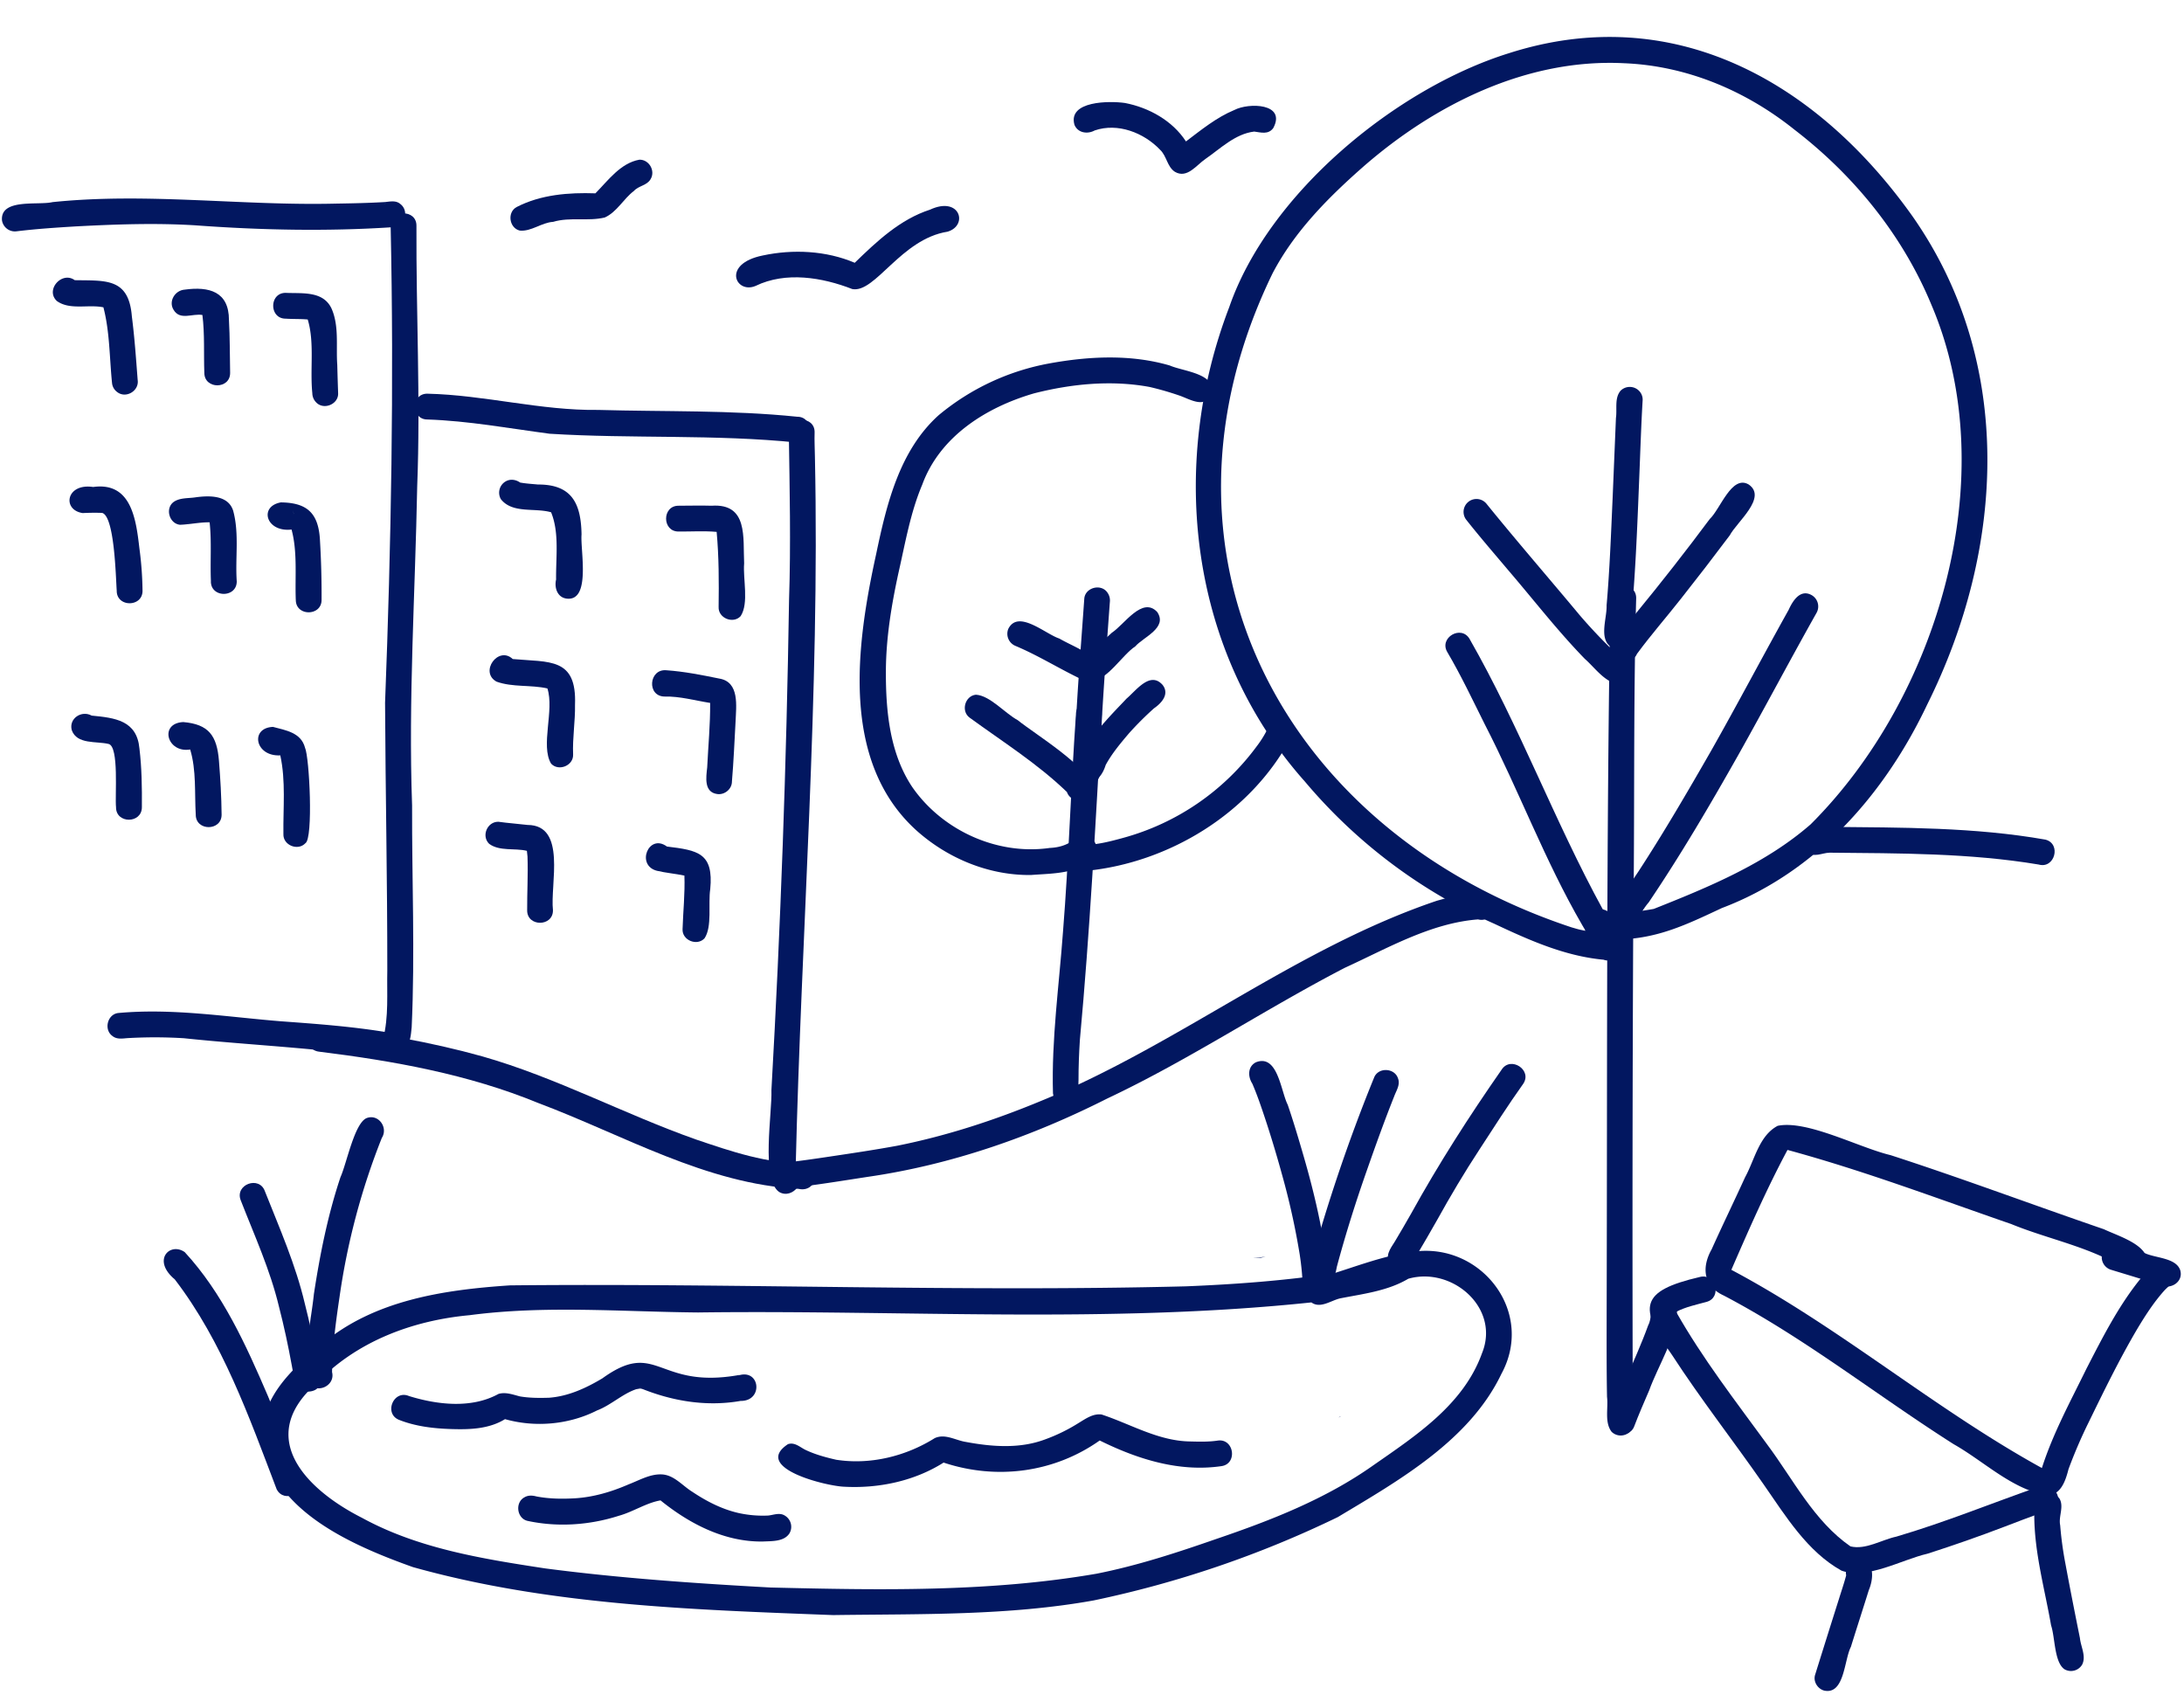 <svg id="Vrstva_1" data-name="Vrstva 1" xmlns="http://www.w3.org/2000/svg" xmlns:xlink="http://www.w3.org/1999/xlink" viewBox="0 0 1956.03 1518.13"><defs><style>.cls-1{fill:none;}.cls-2{clip-path:url(#clip-path);}.cls-3{fill:#021760;}</style><clipPath id="clip-path"><rect class="cls-1" width="1956.03" height="1518.13"/></clipPath></defs><g class="cls-2"><path class="cls-3" d="M1443.36,1282.15c-6.52-8.57-2.82-21.15-4.08-31.29-.46-25.13-.35-50.27-.33-75.4.58-213.2-.29-426.45,3.33-639.62-.21-14.71,23.4-15.14,23.11,0-2.68,97.47-1.19,195-2.63,292.52q-1,208.14-.47,416.29c-1.45,11.1,4.42,29-2.59,37.5A11.62,11.62,0,0,1,1443.36,1282.15Z"/><path class="cls-3" d="M1407.79,830.54c2.42.66,4.85,1.46,7.3,2l4.73,1c-3.38-16.42,14.24-14.87,25.07-15.06a364.13,364.13,0,0,0,36.22-4.53c49.26-19.55,100.08-40.49,140.49-75.71,114.44-114,173.33-312.63,108.27-465.14-25.76-62.35-69.33-115.94-122.65-156.92-43.55-34.92-96.44-57.27-152.55-59.55-87-4.47-169.87,36.83-234.09,93-31.35,27.61-61.37,57.88-80.89,95.25C1017.11,497.55,1149.91,745.33,1407.79,830.54Zm28.4,28.88c-34.69-3.18-66.8-17.58-98-32.25a470.2,470.2,0,0,1-169.53-127.32c-103.47-116-122.45-282.15-67.69-424.91,35.18-101.78,149.23-195.74,250.47-227.3C1499.38.28,1627.74,73.7,1713,193.86c91.75,131.12,82.34,297.75,13.22,436.69-38,80.34-99.5,150.64-184.08,182.61-31.67,14.81-57.25,27.38-93.2,28.2C1456.15,849.7,1446.54,863.32,1436.19,859.42Z"/><path class="cls-3" d="M1201.27,1268l-1.46,1-1,.31Z"/><path class="cls-3" d="M578.86,1242.4c-.1.32-.19.63-.28.93l-12.69.47-2,.07Q571.39,1243.12,578.86,1242.4Z"/><path class="cls-3" d="M1308.64,1132.6l6.6-1.5-3.78,1-2.61.63Z"/><path class="cls-3" d="M1133.48,1125.4l-4.33.92-6.86.32Z"/><path class="cls-3" d="M1417,828.31c-33.42-57.57-56.71-120.51-87.2-179.66-10.87-21.74-21.25-43.79-33.58-64.74-7.63-12.78,12.47-24.69,20-11.67,44.7,78.12,76,163.13,119.21,242C1461.4,821.55,1434.31,860.75,1417,828.31Z"/><path class="cls-3" d="M1447.86,837c-13,.25-15.8-19.3-3.94-23.46,8.51-10.53,15.95-21.86,23.48-33.1,23-35.26,44.2-71.67,65.15-108.18,23.65-41.76,46-84.24,69.41-126.16,3.7-8.2,10.5-19,20.79-13.05a11.69,11.69,0,0,1,4.15,15.81c-23.72,42.16-46.3,84.95-70,127.15-25.37,44.89-51.47,89.43-80.36,132.17C1468,817.94,1462.1,835.19,1447.86,837Z"/><path class="cls-3" d="M1447.46,612.37c-11.68-3.35-19.26-14.61-28.09-22.38-24.45-25.16-45.63-52.63-68.4-79.18-12.75-15.09-25.67-30.06-37.93-45.55a11.56,11.56,0,0,1,18.3-14.12c26.7,33,56.25,67.08,83,99.2a445.06,445.06,0,0,0,33.84,35.51c3,3.15,7.06,4.77,10,8C1464.56,601.47,1457.26,614.24,1447.46,612.37Z"/><path class="cls-3" d="M1444.13,580.63c2.43-12.57,14.3-21.34,21.28-31.67q33.94-41.3,65.88-84.19c9.48-8.88,19.65-39.82,34.83-30.94,17,11.64-10.68,33.69-16.9,45.55Q1527.76,508,1505.62,536c-13,16.56-26.93,32.44-39.42,49.41C1461.54,596.42,1443.83,592.79,1444.13,580.63Z"/><path class="cls-3" d="M1445.89,580.83c-15.43-5.89-6.53-26.34-7-38.7,2.77-31.73,3.95-63.56,5.37-95.36,1-24.15,2-48.29,3-72.43,1.2-8.06-1.5-17.9,4.21-24.5a11.64,11.64,0,0,1,16.35,0,11.23,11.23,0,0,1,3.38,8.17c-1.44,24.25-2.16,48.55-3.18,72.81-1.73,43.4-3.45,86.83-7.64,130.07C1466.15,569.84,1456.54,584,1445.89,580.83Z"/><path class="cls-3" d="M698.31,1061.62c-7.95-5.79-4.46-19.61,5.49-20.6,13.16-1.42,26.27-3.34,39.36-5.31,20.15-3,40.3-6,60.35-9.69,44.21-8.82,87.25-22.86,128.86-40.14,123-50.28,228.35-136.7,354.62-179.29,13.78-3.75,28.35-8.27,42.7-5.65,14.2,3.79,8.46,26.1-5.91,22.39-42.49,3.28-81.12,25.89-119.28,43.31-71.91,37.25-139.45,82.5-212.8,117.08C924.27,1017.81,852,1043.08,777,1053.9c-23.32,3.58-46.62,7.43-70.08,10A11.82,11.82,0,0,1,698.31,1061.62Z"/><path class="cls-3" d="M715.21,1064.62c-82.82-4.31-156.92-48.27-233.13-76.86-62.53-25.73-129.59-37.73-196.4-46-14.69-1.71-11.8-25.17,3.13-22.9C337,924.78,385.2,932.9,432,946c66,18.81,126.75,51.59,191.27,74.39,31.57,10.7,63.86,21.82,97.59,21.29C737.45,1044.73,731.21,1068.39,715.21,1064.62Z"/><path class="cls-3" d="M697.67,1067.32c-16.24-11.67-6-70.78-6.77-91.06q12.35-219.32,15.79-439c1.69-50,.53-100.07-.22-150.08-.22-14.79,23.41-15.09,23.11,0-.25,7.35.19,14.71.28,22.06,4.49,212.65-12.25,425.16-17.27,637.51C724.47,1055.92,710,1074.89,697.67,1067.32Z"/><path class="cls-3" d="M713.94,396.3C640.28,388.77,566,393,492.19,388.41c-36.38-4.82-72.54-11.51-109.31-12.76-14.87.23-15-23.43,0-23.1,51.4,1.19,101.48,15.25,153,14.54,59.37,1.7,119,0,178.11,6.1C728.81,373.1,729,396.41,713.94,396.3Z"/><path class="cls-3" d="M643.61,543.58c.29-22.41.29-45-1.77-67.28-11.32-1-22.72-.23-34.05-.31-14.94.14-15-23.24,0-23.11,9.84,0,19.7-.31,29.54,0,32.9-2.22,28,28.55,29.14,51.61-1.19,14,4.46,35.59-3.14,47.27C656.6,559,643.17,553.56,643.61,543.58Z"/><path class="cls-3" d="M642.37,711.07c-12-1.66-10-14.85-9-23.73.93-19.28,2.81-38.56,2.65-57.87-13.5-2.11-27.17-6.05-40.8-5.71-16.13-.18-14.17-25,1.62-23.54,15.92,1.1,31.7,4.25,47.32,7.43,18.39,3,15.16,24.71,14.62,38.59-1,17.83-1.72,35.69-3.24,53.49C655.61,706.59,649,712,642.37,711.07Z"/><path class="cls-3" d="M611.31,832.09c.51-16,2.25-32,1.66-48-8.17-1.71-16.54-2.39-24.66-4.31-19-4.91-7.38-33.81,9-21.71,27.85,3.39,41.92,5.81,38.79,38.18-2,13,1.91,33.51-5.1,44C624.33,847.5,610.83,842.07,611.31,832.09Z"/><path class="cls-3" d="M507.56,536.06c-8.39-1-11.23-9.77-9.51-17.08-.28-19.66,3.05-41.88-4.47-60.22-14.52-4.26-34.65,1.43-45-11.77a11.67,11.67,0,0,1,4.15-15.81c4.31-2.57,9.32-1.7,13.12.94,5.26.95,10.63,1.25,15.94,1.76,30.42-.14,38.61,17,39.05,44.83C519.65,492.48,529.46,538.62,507.56,536.06Z"/><path class="cls-3" d="M493.56,683.83c-9.65-16.12,3.06-47.8-3.3-67.34-14.93-3.38-31.09-.88-45.51-6.06-15.68-8.53,1.52-32.47,14.47-20.26,32.9,3,57.44-1.6,55.77,41,.27,14.85-2.33,29.63-1.7,44.49C513.72,685.62,500.29,691.1,493.56,683.83Z"/><path class="cls-3" d="M472.13,815.15c-.07-16,.87-32,.32-48-.14-1.75-.31-3.49-.56-5.23-10.95-2.66-24.39.61-33.76-6.24-7.27-7-1.77-20,8.28-19.79,8.65,1.23,17.38,1.79,26.08,2.85,35.28.13,20.1,53.31,22.75,76.39C495.37,830.07,472,830.13,472.13,815.15Z"/><path class="cls-3" d="M1825.81,774.18c-61.6-10.3-124.81-10-187.15-10.6-7,.12-14.66,5.14-20.41-1.2-11.54-14.33,7.61-23.08,20.28-21.91,64.43.65,129.83.22,193.42,11.42C1846.37,755.62,1840.24,778.36,1825.81,774.18Z"/><path class="cls-3" d="M343.14,930.2c5.11-19.67,3.28-40.65,3.73-61,.07-80-1.63-159.92-2-239.88,5.49-142.34,8.07-284.66,5-427.05-.21-14.71,23.37-15.14,23.11,0-.36,77.72,3.7,155.4.68,233.16-1.78,95.27-8,190.48-4.58,285.8-.21,66.21,2.68,132.54-.37,198.7-.75,6.7-.89,14.55-6.52,19.15C355,945.27,342.91,939.79,343.14,930.2Z"/><path class="cls-3" d="M344,183a11.63,11.63,0,0,1,1.79-1.27l-.23.09-1.19.81h0ZM1.77,197.26C.28,177.42,34.18,184.05,47,181c84.77-8.79,169.35,3.42,254.18,1.33,14.55-.23,29.13-.54,43.66-1.4,4.65-.44,9.72-1.67,13.65,1.71,8.21,6.16,4.22,19.87-6.08,20.77-59.16,3.94-118.62,2.7-177.73-1.65-35.68-2.18-71.44-.89-107.1,1C50,203.83,32.33,205,14.79,207.14A11.69,11.69,0,0,1,1.77,197.26Z"/><path class="cls-3" d="M62.67,271.53a4.86,4.86,0,0,0,1.5-.42A12.29,12.29,0,0,1,62.67,271.53Zm42.09,79.39a11.21,11.21,0,0,1-4.38-7.58c-2.35-22.66-2-46-7.76-68.13-13.49-2.84-30,2.75-41.68-5.64-10.68-10,4.54-27,16-18.67,27.87.49,48.39-2.14,51.15,32.41,2.43,18.89,3.75,37.91,5.2,56.89C124.83,350.1,112.57,357.32,104.76,350.92Z"/><path class="cls-3" d="M183,333.85c-.62-17.23.43-34.64-1.72-51.77-8.87-1.61-20,5.19-25.81-4.62-4.81-7.65,1.29-17.48,9.93-18.09,21.75-3,39.66,1.67,39.65,27.11.9,15.77.73,31.58,1.06,47.37C206.3,348.78,183,348.83,183,333.85Z"/><path class="cls-3" d="M283.1,360.27a11.87,11.87,0,0,1-3.38-8.17c-2.22-21.64,2.13-45.43-4.13-66-6.63-.59-13.65-.29-19.67-.74-14.94.14-15-23.24,0-23.1,14.62.7,33.26-2,40.92,13.84,7.06,15.76,4,33.87,5.22,50.67q.31,12.67.77,25.35C303.26,362.06,289.83,367.54,283.1,360.27Z"/><path class="cls-3" d="M104.54,529c-.87-12.74-2-66.74-13.06-69.68-5.82-.25-11.66-.13-17.48.14-18.63-2.85-14.83-27,9.45-23.36,34.23-4.74,38.4,29.08,41.39,54.88a308,308,0,0,1,2.81,38C127.77,543.91,104.43,544,104.54,529Z"/><path class="cls-3" d="M165.92,469.55a11,11,0,0,0,3.54-1.67A13.62,13.62,0,0,1,165.92,469.55Zm23,51.06c-.8-17.6.74-35.37-1.18-52.88-8.9-.11-17.65,1.89-26.48,2.2-9.76-.95-13.66-14.94-5.49-20.6,5.67-3.79,13-2.94,19.49-4,12.07-1.62,29.07-2.15,33.56,12,5.6,20.47,1.77,42.26,3.21,63.25C212.14,535.53,188.79,535.59,188.87,520.61Z"/><path class="cls-3" d="M263,460.45c0-.18,0-.37,0-.56v0a13.33,13.33,0,0,0-.89-3.09A12.5,12.5,0,0,1,263,460.45Zm1.9,76.67c-.79-20.81,1.65-42.73-3.77-62.92-22.79,2.66-29.53-20.69-9.62-24.3,24.32.22,34,10.32,35.1,34.64q1.55,26.25,1.4,52.58C288.14,552,264.79,552.1,264.94,537.12Z"/><path class="cls-3" d="M103.92,722.85c-1.11-10.06,2.88-54.36-6.65-56.64-10.88-2.62-28.44.63-33-12.38-2.78-10.5,8.83-18,17.84-13,20.78,2,40.51,4.25,42.77,29.47,2.1,17.38,2.34,35,2.19,52.5C127.11,737.78,103.76,737.83,103.92,722.85Z"/><path class="cls-3" d="M175.32,729.48c-1.14-19.31.64-39.72-5-58.32-20.62,3.52-28.15-23.45-6.23-24.55,22.81,1.95,30.18,12.11,32,34.62,1.28,16,2.23,32.14,2.38,48.25C198.57,744.41,175.21,744.46,175.32,729.48Z"/><path class="cls-3" d="M253.83,746.92c-.31-23.34,2.23-47.64-2.8-70.48-22.62,1.22-27.4-24.63-6.55-25.51,11.37,3.07,25.1,5,28.69,18.61,4,8.76,7.47,81.23.38,85.54C266.81,762.33,253.39,756.9,253.83,746.92Z"/><path class="cls-3" d="M343.53,947.43c-59.19-9.06-119.21-11.42-178.75-17.68a421.26,421.26,0,0,0-51-.08c-4.48.4-9.33,1.16-13.09-1.94-8-5.69-4.43-19.74,5.49-20.6,48.41-4.39,96.68,3.47,144.84,7.39,32.8,2.4,65.64,4.76,98.09,10.31C368.25,926.47,361.79,953,343.53,947.43Z"/><path class="cls-3" d="M943.06,979c-1.4-48.42,5.5-96.65,9-144.87,5.2-64.72,7-129.64,11.59-194.4-.17-14.88,23.39-15.05,23.11,0-5.56,97.25-10.64,194.49-19.6,291.5-.77,12-1.24,24-1.22,36.09-.51,6.16,1.6,12.08-2.26,17.18C958,992.46,943.89,988.92,943.06,979Z"/><path class="cls-3" d="M923.5,783.57c-38.07.5-75.31-15.09-103.38-40.49C752.45,681,767,576.79,784.77,495.87c9.29-44.41,20.83-92.43,55.85-124a215,215,0,0,1,99.22-46.43c35.48-6.46,72.93-8.34,107.88,1.88,12,5.33,43,7.19,37.08,26-6,13.08-19.58,3.79-29,.73a264.38,264.38,0,0,0-26.23-7.53c-34.34-6.34-70-2.79-103.61,5.78-42.61,12.4-84.18,38.44-100,81.77-10.49,24.79-15.06,51.55-21,77.69-6.46,29.43-11.44,59.32-11.54,89.53-.11,35.45,3.43,73.24,23.58,103.46,26.94,38.92,76.14,61.35,123.18,54.58,22.27-1,23.23-14.25,34.89-10a11.67,11.67,0,0,1,6.15,15.15C970.46,783,942.41,782,923.5,783.57Z"/><path class="cls-3" d="M973.56,779.78c-12.95,2.67-28.83-11.46-15.51-23,3.77-2.91,8.61-1.91,12.49-.12,12-.09,23.69-3.14,35.2-6.28a220.9,220.9,0,0,0,120-82.32,92.23,92.23,0,0,0,10.62-17.69c6.15-13.36,26.2-2.68,19.56,10.57C1119.52,729.07,1046.34,772.42,973.56,779.78Z"/><path class="cls-3" d="M955.5,709.2c-26.33-25.4-57.55-45-87-66.48-8.1-5.73-4.32-19.63,5.5-20.6,12.55.63,26.08,16.65,37.54,22.82,15.08,12.25,64.83,42.39,66.34,60.25C978.14,717.74,959.52,721,955.5,709.2Z"/><path class="cls-3" d="M974,703.25c-19.22-.91-9.34-33.15-10.89-46.06,1.86-40.45,5.18-80.81,8-121.2.9-9.85,14.86-13.57,20.6-5.5a12.1,12.1,0,0,1,2.3,8.63q-2.7,36.71-5.19,73.42c-1.55,23.66-3.15,47.35-3.22,71.08C986.52,692.09,984.74,703.25,974,703.25Z"/><path class="cls-3" d="M972.11,698.56c-24.6-12.84,25.93-61,36.89-73,8.61-7.23,21.06-24.86,32.27-12.19,6.33,8.2-.87,16.2-7.71,20.92a285.21,285.21,0,0,0-22.29,22.24c-7.65,9-15.33,18.09-21,28.53C987.78,693.08,981.92,702.91,972.11,698.56Z"/><path class="cls-3" d="M979.76,608.9c-11.18-.18-15.06-15.86-5.47-21.45,7.11-7,14.07-14.23,21.55-20.88,11-7.11,27.23-32.86,40.59-18.52,9.6,14.22-12.46,22.44-19.76,30.88-11.12,7.11-25.68,31-38,29.9Z"/><path class="cls-3" d="M968.85,608.41c-19.93-9.43-39.08-21.52-59.64-30.12a11.71,11.71,0,0,1-6.15-15.15c8.9-17.67,33.2,4.64,45.69,8.67,10.21,5.91,22.08,10.1,30.83,18.07C986,597.56,978.7,610.18,968.85,608.41Z"/><path class="cls-3" d="M763.34,258.86c-26.91-10.5-59.67-15.94-86.67-2.8-17.71,7.52-30.71-19.8,6.54-27.29,27-5.76,56.72-4.35,82.3,6.56,19.79-19.22,40.61-38.89,67.43-47.58,26.83-12.47,34.5,14.09,15.77,19.71C806.84,214.07,784,262.66,763.34,258.86Z"/><path class="cls-3" d="M465.53,206.49C456,204.23,454,190,462.77,185.37c21.64-11.14,46.57-13.07,70.5-12.24C544.68,161.54,555.78,146,572.69,143c8.72-.18,14.56,10.13,9.94,17.52-3.22,5.64-10.65,5.75-14.87,10.46-9.42,7.11-15.2,18.89-26.14,23.8-15,3.6-31.05-.62-46.18,3.88C485,199.3,475.77,207.5,465.53,206.49Z"/><path class="cls-3" d="M1052.27,153.87c-7-4.57-7.28-14.07-13.23-19.7-14.53-15.32-37.92-24.43-58.57-17.37-6.43,3.56-15.12,2.35-18.16-5-6.16-21.64,31.65-21.53,45.22-19.58,21.45,4.11,42.6,15.85,54.64,34.44,13.69-10.35,27.25-21.46,43.22-28.11,13-6.84,46.8-6.13,35,16.08-4.45,6.16-11.1,3.95-17.1,3.19-17,2-30.12,15.16-43.7,24.54C1071.48,147.87,1063.22,160.24,1052.27,153.87Z"/><path class="cls-3" d="M690.11,1421.62c97.2,2.34,195.78,4.23,291.9-12.35,36.61-7.22,72.11-18.88,107.3-31.12,49-16.67,97.74-35.67,140.29-65.71,38.4-26.76,81.16-54.52,97.7-100.6,16.53-40.51-26.7-77.93-66-66.72-18.34,10.91-40.15,13.48-60.75,17.52-8.4,1.78-17.87,9.57-26.06,3.68-182.27,19.18-366.27,6.6-549.23,9-68.22-.6-136.81-6.54-204.73,2.44-51.29,4.74-101.42,23.51-137.46,61.36-54.67,48.45-8.59,94.93,41.16,120.11,50.36,27.55,107.8,36.69,163.86,45.26C555.12,1413.28,622.71,1417.92,690.11,1421.62Zm56.16,24.7c-126.1-4.84-254.47-8.79-376.53-43-53.87-19.26-129.64-51.43-134.74-116.65-1.29-35.84,28-62.21,53.49-83.16,46.7-39.35,109.26-48.53,168.28-52.46,201.67-2.09,403.62,6,605.35.86,44.43-1.8,88.85-5.08,132.83-11.76,18.21-5.78,36.26-12.36,54.94-16.48a11.42,11.42,0,0,1,11.59-2c62-12.37,114.35,51.3,83.22,108.61-28.54,59.69-91.77,95.46-146.56,128.3a943.69,943.69,0,0,1-218.72,74.63C902.61,1447,824,1445.21,746.27,1446.32Z"/><path class="cls-3" d="M756.37,1331.38c-16-.43-82.93-16.8-50.66-38.13,6-2,10.62,2.62,15.57,5.06,8.77,4.2,18.15,6.73,27.59,8.89,30.45,4.77,62.38-3.1,88.28-19.34,9.33-4.3,18.7,2,28,3.41,23.47,4.37,48.27,6.25,71-2.33a155.82,155.82,0,0,0,30.14-14.81c6.19-3.74,12.71-8.45,20.33-7.44,26.32,8.66,51.05,23.9,79.79,24.15,8.08.23,16.18.41,24.19-.79,14.69-2.16,18.06,21,3.14,22.9-37.89,5.5-75.22-6.36-108.82-23-40.9,28.9-92.45,35.55-139.82,19.79C819,1326.3,787,1333,756.37,1331.38Z"/><path class="cls-3" d="M404.48,1279.73c-16-.49-32.18-2.32-47.18-8.28-13.76-5.67-4.82-27.17,9-21.29,25.49,7.88,56,11.4,80.16-1.89,6.44-1.92,12.93.62,19.16,2.2,8.6,1.48,17.35,1.47,26.05,1.21,17.29-1.26,33.12-8.6,47.82-17.36,49.63-35.82,48.81,10.54,123.41-3.17a8,8,0,0,0-1.71.63c19.62-6.56,22.8,23,2.08,22.75-30.58,5.36-61.37.21-89.86-11.49-13.86,3.07-25.17,14.89-38.66,20-25.13,12.76-55.37,15.45-82.45,7.81C438,1279.69,420.79,1280.24,404.48,1279.73Z"/><path class="cls-3" d="M683.11,1380.44c-34.13.45-65.55-15.82-91.52-36.83-12.72,2.15-24.6,10.27-37.27,13.75-26.23,8.43-54.83,10.42-81.82,4.6-9.64-2.2-11.45-16.49-2.77-21.12,3.34-2,7.15-1.73,10.77-.76,11.29,2.16,22.82,2.3,34.26,1.66,16.78-1,33-5.84,48.35-12.53,9.4-3.58,18.78-9.19,29.12-8.89,11.26.26,18.75,10,27.7,15.52,12.7,8.5,26.44,15.62,41.42,19.05a101.68,101.68,0,0,0,26.6,2.29c5-.51,10.26-2.94,15,.06a11.66,11.66,0,0,1,4.14,15.82C702.2,1380.74,691.18,1380,683.11,1380.44Z"/><path class="cls-3" d="M1831.72,1338.84c-30.93-6.21-55-30.32-82-45.58-69-43.85-133.2-95-205.88-133.11-18.24-8.3-20.09-25-10.88-41.34,9.75-21.66,20.12-43,30-64.63,8.53-15.5,12.45-37.17,29.15-46,26.23-5.49,73.09,19.61,101.07,26.24,64.17,20.81,127.36,44.49,191.15,66.38,11.59,5.54,34.65,12.41,38.28,25.38,1.58,9.93-10.66,17-18.51,10.71-31.07-20.14-68.7-26.79-102.7-40.71-67.28-23.27-132.19-47.86-200.49-66.42-18.55,34.73-34.59,71.24-50.28,107.37,97.41,51.67,181.71,124.41,278.12,177.5,9.91-31,25.64-59.79,39.93-89,14.41-27.92,28.71-56.33,48.63-80.81,7.59-10.85,24.39-24.61,30.67-4.85,1.26,7.56-5.74,11.31-10,16.19-9.3,10.49-16.88,22.31-24.06,34.31-15.87,27-29.58,55.11-43.28,83.22a435.94,435.94,0,0,0-18.06,42C1849.86,1326.39,1845.32,1340.23,1831.72,1338.84Z"/><path class="cls-3" d="M1649.27,1406.51c-30.68-17.08-50-48.86-69.58-77-27.09-39-56.42-76.43-82.31-116.3-30.47-42.8-28.41-57.18,24.78-69.61,14.4-4,20.6,18.42,6.15,22.28-9.17,2.51-18.67,4.46-27.15,8.89,23.63,41.77,53.2,79.92,81.46,118.62,23.41,31.32,41.86,68.66,74.67,91.39,13.45,3.36,27.87-5.89,41.12-8.73,43.72-12.86,85.34-29.94,128.12-44.86,8.19-3.07,18.28,4.12,16.47,12.77-.71,8.21-8.85,9.58-15.31,11-10.8,3.86-21.47,8.07-32.2,12.12q-34.27,13.1-69.23,24.27C1703.07,1396.69,1672.29,1414.83,1649.27,1406.51Z"/><path class="cls-3" d="M1939,1151.79a5.66,5.66,0,0,1-.59-.15l.08.08h0Zm-4.57-1.21c-14.48-4.66-29.06-9-43.61-13.45a11.7,11.7,0,0,1-8.07-14.21c6.29-17,26.12-2.84,38-.82,9.7,4.64,28.11,4.11,31.92,15.41C1955.75,1148.2,1943.52,1155.46,1934.47,1150.58Z"/><path class="cls-3" d="M1848.94,1494.8c-9.19-6.32-8.36-28.76-11.94-39.21-5.76-32.89-15.08-65.64-15.07-99.22-2.25-14.12,11.66-28.71,22.63-14.32,4.16,7.42-1.07,15.77.58,23.85a313.4,313.4,0,0,0,4.68,34.36c4.12,22.2,8.54,44.58,13,66.66.77,7.78,5.79,16.23,2,23.73A11.63,11.63,0,0,1,1848.94,1494.8Z"/><path class="cls-3" d="M1633.74,1513.93c-5.92-1.62-10-8.2-8.07-14.21q10.61-34,21.37-68c2.17-7,4.55-13.89,6.43-21a11.65,11.65,0,0,1,11.29-14c14.76.47,13.24,17.29,9,27.19-5.3,17-10.8,33.89-16.07,50.88C1651.59,1486.54,1652,1517.86,1633.74,1513.93Z"/><path class="cls-3" d="M1448.37,1283.73c-17.29-8.19,4.18-34.89,7.36-47.61,7-16.4,14.4-32.67,20.48-49.45,3.27-5.91,1.2-13.59,6.06-18.55,6.2-7,19.16-2,19.63,6.67-1.31,24.77-16.51,47.32-24.91,70.39-4.65,10.74-9.3,21.47-13.47,32.4C1461.27,1283.47,1454,1286.12,1448.37,1283.73Z"/><path class="cls-3" d="M275.48,1246.3c-11.78-.75-12.29-14.61-14.14-23.54-3.24-17.7-7-35.29-11.5-52.71-7.89-33-22.05-63.89-34.32-95.4-5.23-13.94,16.67-22.06,21.71-7.93,13.15,33.16,27.6,65.9,35.8,100.77,4.17,16.29,7.64,32.73,10.69,49.26C285.61,1227.81,293.44,1245.43,275.48,1246.3Z"/><path class="cls-3" d="M275.83,1237.15c-4.4-25.56,2.61-52.63,5.3-78.32,5.42-35.43,12.45-70.77,23.85-104.81,5.5-12.11,12.44-48.21,23.39-52.77,10.62-4,19.53,8.57,13.58,17.8a621.3,621.3,0,0,0-37.86,142.43c-3.32,22.28-6.32,44.7-6.69,67.25C300.67,1241.54,282.05,1249.37,275.83,1237.15Z"/><path class="cls-3" d="M247.79,1333.66c-24.75-65-48.51-132.15-91.23-187.94-20.85-17.33-4.3-33.72,8.88-24.46,33.85,36.69,54.94,83.27,74.44,128.71,10.27,24.26,19.75,48.86,28.72,73.62C274.64,1336.66,254.54,1346.7,247.79,1333.66Z"/><path class="cls-3" d="M1173.91,1155a11.67,11.67,0,0,1-2-15.35c3.28-11.26,6.07-22.68,9.43-33.91,14.17-47.79,30.63-95,49.47-141.11,3.89-9.07,18.26-8.31,21.27,1.06,2.23,5.69-1.57,11-3.45,16.17-8.58,21.51-16.43,43.35-24.08,65.21-10.14,28.77-19.35,57.86-27.24,87.33C1195.21,1146,1188.87,1165.3,1173.91,1155Z"/><path class="cls-3" d="M1246,1132.8c-6.66-7.45-.68-14.7,3.33-21.14,5-8.28,9.77-16.63,14.57-25,24.52-44.4,51.95-87.13,80.95-128.73,8-12.59,27.8.24,19.36,12.64-13.64,19.13-26.26,39-39.08,58.65-13.5,20.59-26.08,41.73-38,63.27q-8.9,15.72-18.12,31.25C1265.3,1132.93,1254.77,1142,1246,1132.8Z"/><path class="cls-3" d="M1177.56,1164.19c-7.65-.35-12.06-7.73-10.88-14.88a252.71,252.71,0,0,0-2.63-25.9,657.39,657.39,0,0,0-15.65-70.85c-4.76-17.33-9.91-34.55-15.58-51.61-3.42-10.28-6.92-20.58-11.22-30.54-4.08-6.3-4.23-15.33,3.24-19.14,19.55-7.68,22.31,26,28.45,38,5,14.56,9.77,30.61,14,45.17,9.17,31.48,16.74,63.51,21,96C1189.12,1141.93,1195,1163.74,1177.56,1164.19Z"/></g></svg>